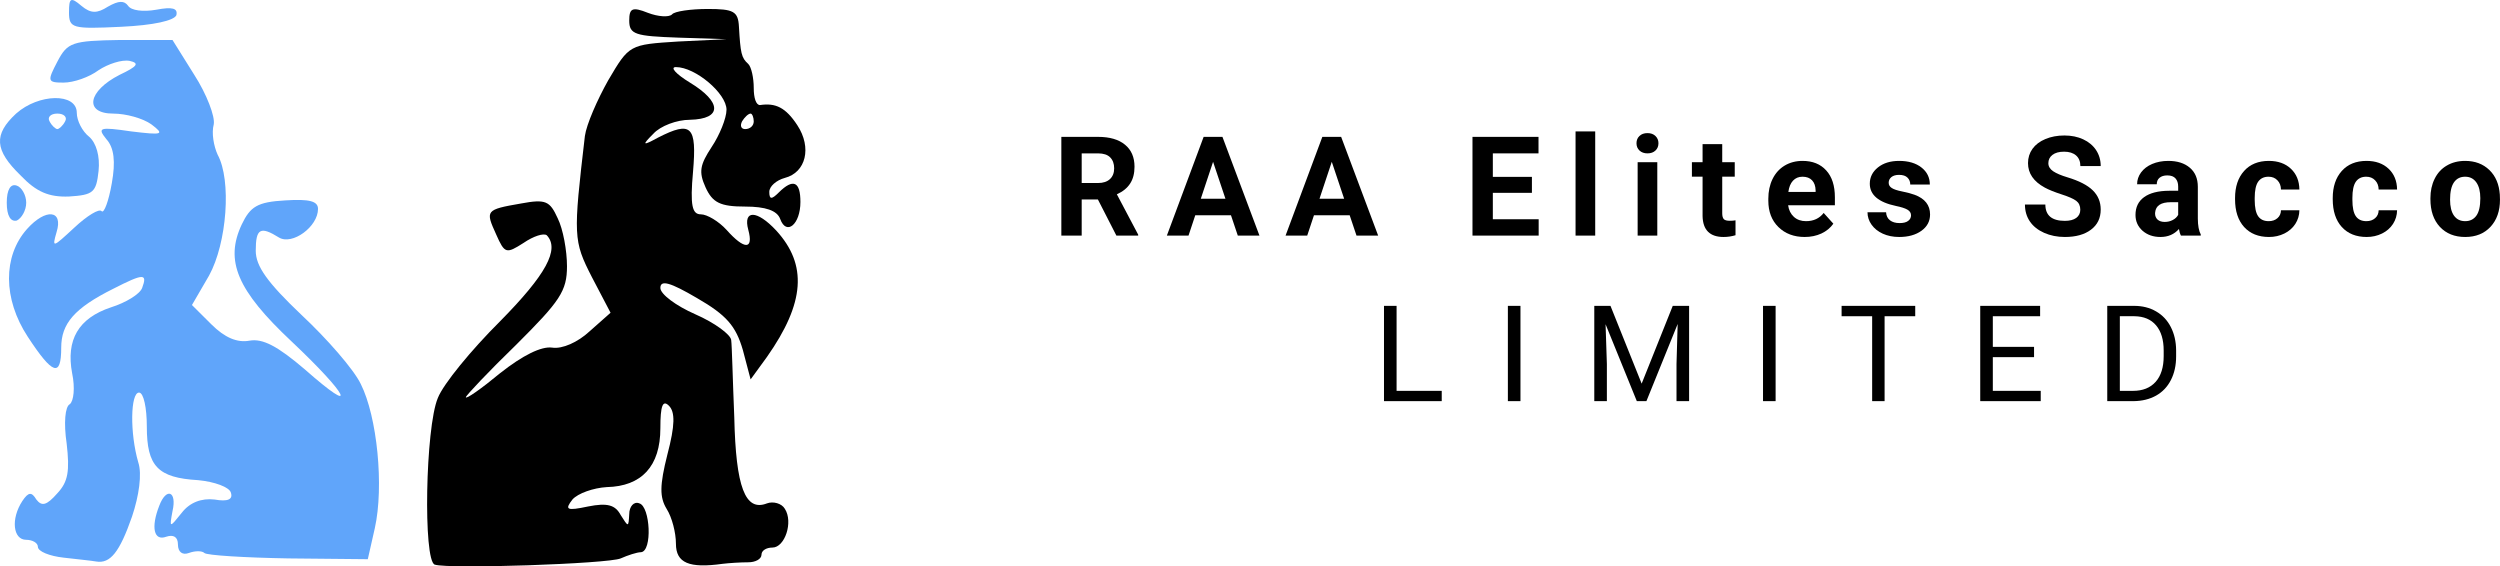 <svg xmlns="http://www.w3.org/2000/svg" xmlns:xlink="http://www.w3.org/1999/xlink" zoomAndPan="magnify" preserveAspectRatio="xMidYMid meet" version="1.0" viewBox="91.52 80.79 508.8 115.26"><defs><g/></defs><path fill="#000" d="M 179.996 195.699 C 177.617 194.91 178.094 167.781 180.629 161.789 C 181.734 158.953 187.438 152.012 193.297 146.176 C 202.641 136.715 205.488 131.508 202.797 128.668 C 202.164 128.195 200.105 128.828 198.047 130.246 C 194.562 132.457 194.246 132.457 192.504 128.512 C 190.289 123.621 190.289 123.465 197.57 122.203 C 202.641 121.258 203.43 121.73 205.016 125.199 C 206.121 127.406 206.914 131.824 206.914 134.977 C 206.914 140.023 205.488 142.074 196.621 150.906 C 190.922 156.43 186.328 161.316 186.328 161.633 C 186.328 162.105 189.496 159.898 193.297 156.742 C 197.887 153.117 201.688 151.223 203.906 151.539 C 205.965 151.855 209.133 150.434 211.508 148.227 L 215.781 144.441 L 211.98 137.184 C 208.18 129.773 208.18 128.828 210.555 108.48 C 210.875 106.113 213.09 101.07 215.309 97.125 C 219.582 89.871 219.582 89.871 229.559 89.238 L 239.379 88.766 L 229.559 88.449 C 220.848 88.137 219.582 87.82 219.582 84.98 C 219.582 82.457 220.215 82.141 223.383 83.402 C 225.441 84.191 227.66 84.352 228.293 83.719 C 228.77 83.09 232.094 82.617 235.578 82.617 C 240.805 82.617 241.754 83.09 241.91 86.242 C 242.227 91.605 242.387 92.551 243.812 93.812 C 244.445 94.445 244.922 96.652 244.922 98.703 C 244.922 100.754 245.395 102.172 246.188 102.172 C 249.355 101.699 251.414 102.645 253.789 106.273 C 256.797 110.848 255.531 115.895 251.254 116.996 C 249.512 117.469 248.086 118.73 248.086 119.836 C 248.086 121.414 248.562 121.414 249.988 119.992 C 252.996 116.996 254.422 117.785 254.422 121.887 C 254.422 126.461 251.57 128.828 250.305 125.355 C 249.672 123.621 247.297 122.832 243.18 122.832 C 238.109 122.832 236.527 122.043 235.102 118.891 C 233.676 115.734 233.992 114.316 236.367 110.688 C 237.953 108.324 239.379 104.852 239.379 103.117 C 239.379 99.805 233.043 94.445 229.082 94.445 C 227.816 94.445 229.082 95.863 231.934 97.598 C 238.426 101.543 238.586 105.012 231.934 105.168 C 229.242 105.168 225.918 106.43 224.492 108.008 C 222.117 110.371 222.273 110.531 225.441 108.797 C 232.25 105.324 233.359 106.43 232.566 115.734 C 231.934 122.676 232.41 124.41 234.152 124.41 C 235.418 124.41 237.793 125.828 239.379 127.566 C 243.02 131.664 244.922 131.664 243.812 127.566 C 242.703 123.465 245.555 123.465 249.512 127.723 C 255.848 134.664 255.371 142.391 247.613 153.43 L 244.285 158.004 L 242.703 152.012 C 241.277 147.121 239.375 144.914 233.359 141.445 C 227.977 138.289 225.918 137.66 225.918 139.395 C 225.918 140.656 229.082 143.02 233.043 144.758 C 237.004 146.492 240.168 148.855 240.328 149.961 C 240.488 151.066 240.645 158.164 240.961 165.734 C 241.277 179.926 243.18 184.973 247.613 183.238 C 248.879 182.766 250.621 183.238 251.254 184.344 C 252.996 187.023 251.254 192.23 248.723 192.23 C 247.457 192.23 246.504 192.859 246.504 193.648 C 246.504 194.594 245.238 195.227 243.812 195.227 C 242.23 195.227 239.852 195.383 238.586 195.539 C 231.777 196.488 229.086 195.383 229.086 191.441 C 229.086 189.23 228.293 186.078 227.184 184.344 C 225.758 181.977 225.758 179.613 227.344 173.305 C 228.926 167.309 228.926 164.629 227.66 163.367 C 226.395 162.105 225.918 163.367 225.918 167.941 C 225.918 175.668 222.117 179.77 214.992 179.926 C 212.301 180.086 209.133 181.188 208.023 182.449 C 206.441 184.5 206.758 184.816 211.191 183.871 C 215.148 183.082 216.734 183.555 217.84 185.605 C 219.426 188.129 219.426 188.129 219.582 185.445 C 219.582 183.871 220.535 182.766 221.645 183.238 C 223.859 183.871 224.336 193.016 221.961 193.176 C 221.168 193.176 219.266 193.805 217.844 194.438 C 215.309 195.539 182.844 196.645 179.996 195.699 Z M 244.922 105.484 C 244.922 104.695 244.605 103.906 244.289 103.906 C 243.812 103.906 243.02 104.695 242.547 105.484 C 242.07 106.43 242.387 107.062 243.18 107.062 C 244.129 107.062 244.922 106.43 244.922 105.484 Z M 244.922 105.484 " fill-opacity="1" fill-rule="nonzero"/><path fill="#60a5fa" d="M 104.457 194.281 C 101.605 193.965 99.23 193.02 99.23 192.07 C 99.23 191.281 98.121 190.652 96.855 190.652 C 94.164 190.652 93.688 186.395 96.062 182.766 C 97.328 180.875 97.965 180.875 98.914 182.449 C 100.02 183.871 100.973 183.711 103.188 181.188 C 105.406 178.824 105.723 176.617 105.09 171.094 C 104.457 166.836 104.773 163.523 105.723 163.051 C 106.516 162.422 106.832 159.738 106.199 156.742 C 104.93 149.961 107.465 145.547 114.117 143.336 C 117.125 142.391 119.977 140.656 120.449 139.395 C 121.559 136.398 120.766 136.398 114.59 139.551 C 106.672 143.496 103.98 146.648 103.98 151.539 C 103.98 157.688 102.238 157.059 97.172 149.328 C 92.105 141.602 92.105 132.926 97.012 127.406 C 100.812 123.148 104.457 123.465 103.031 128.039 C 102.082 131.352 102.238 131.191 106.672 127.094 C 109.207 124.727 111.742 123.148 112.215 123.781 C 112.691 124.254 113.641 121.73 114.273 118.102 C 115.066 113.688 114.75 110.848 113.168 109.113 C 111.266 106.746 111.742 106.59 118.234 107.535 C 124.727 108.324 125.043 108.168 122.352 106.117 C 120.609 104.855 117.125 103.91 114.59 103.91 C 108.574 103.91 109.367 99.336 115.859 96.023 C 119.5 94.289 119.977 93.656 117.918 93.184 C 116.332 92.867 113.484 93.816 111.582 95.078 C 109.684 96.496 106.516 97.602 104.457 97.602 C 101.133 97.602 101.133 97.285 103.191 93.344 C 105.25 89.398 106.199 89.082 116.016 88.926 L 126.625 88.926 L 131.059 96.023 C 133.594 99.965 135.336 104.539 135.02 106.117 C 134.543 107.852 135.02 110.535 135.812 112.27 C 138.664 117.473 137.711 130.25 134.07 136.871 L 130.586 142.867 L 134.547 146.809 C 137.238 149.488 139.77 150.594 142.305 150.121 C 144.996 149.648 148.004 151.223 153.547 155.957 C 164.633 165.734 162.574 161.32 150.855 150.277 C 139.77 139.867 137.238 133.875 140.723 126.465 C 142.465 122.836 143.887 121.891 149.59 121.574 C 154.5 121.258 156.242 121.73 156.242 123.309 C 156.242 126.938 151.016 130.723 148.324 129.145 C 144.523 126.777 143.57 127.25 143.57 131.824 C 143.57 134.98 145.949 138.293 152.914 144.914 C 157.984 149.648 163.523 155.957 164.949 158.953 C 168.277 165.578 169.703 179.77 167.801 188.289 L 166.375 194.598 L 150.223 194.438 C 141.195 194.281 133.594 193.809 133.121 193.336 C 132.645 192.863 131.219 192.863 129.953 193.336 C 128.688 193.809 127.734 193.176 127.734 191.602 C 127.734 190.023 126.785 189.551 125.359 190.023 C 122.828 190.969 122.195 188.129 123.934 183.715 C 125.359 179.93 127.578 180.719 126.629 184.816 C 125.992 188.289 125.992 188.289 128.527 185.133 C 130.109 183.082 132.488 182.137 135.18 182.453 C 137.871 182.926 138.98 182.453 138.504 181.035 C 138.188 179.93 135.18 178.824 131.852 178.512 C 123.617 178.035 121.402 175.672 121.402 167.629 C 121.402 163.844 120.766 160.688 119.816 160.688 C 118.074 160.688 117.918 168.891 119.66 174.883 C 120.453 177.25 119.816 181.664 118.391 185.922 C 115.859 193.18 113.957 195.543 111.109 195.07 C 110.316 194.914 107.148 194.598 104.457 194.281 Z M 104.457 194.281 " fill-opacity="1" fill-rule="nonzero"/><path fill="#60a5fa" d="M 92.895 122.043 C 92.895 119.363 93.688 118.102 94.953 118.574 C 95.906 118.891 96.855 120.469 96.855 122.043 C 96.855 123.621 95.906 125.199 94.953 125.672 C 93.688 125.988 92.895 124.727 92.895 122.043 Z M 92.895 122.043 " fill-opacity="1" fill-rule="nonzero"/><path fill="#60a5fa" d="M 95.746 116.523 C 90.363 111.32 90.203 108.168 94.797 103.906 C 99.391 99.809 107.148 99.648 107.148 103.75 C 107.148 105.328 108.258 107.535 109.684 108.641 C 111.109 109.902 111.898 112.582 111.582 115.578 C 111.109 119.996 110.477 120.469 105.566 120.785 C 101.449 120.941 98.914 119.84 95.746 116.527 Z M 104.773 105.484 C 105.25 104.695 104.613 103.906 103.191 103.906 C 101.766 103.906 101.133 104.695 101.605 105.484 C 102.082 106.43 102.871 107.062 103.191 107.062 C 103.508 107.062 104.297 106.43 104.773 105.484 Z M 104.773 105.484 " fill-opacity="1" fill-rule="nonzero"/><path fill="#60a5fa" d="M 105.566 83.246 C 105.566 80.406 105.883 80.094 108.098 81.984 C 110 83.562 111.266 83.562 113.484 82.145 C 115.699 80.883 116.809 80.883 117.602 81.984 C 118.234 82.93 120.609 83.246 123.301 82.773 C 126.625 82.145 127.734 82.457 127.418 83.879 C 126.941 84.98 122.824 85.93 116.176 86.242 C 106.195 86.719 105.562 86.559 105.562 83.246 Z M 105.566 83.246 " fill-opacity="1" fill-rule="nonzero"/><g fill="#000" fill-opacity="1"><g transform="translate(305.728, 128.739)"><g><path d="M 9.234 -7.359 L 5.938 -7.359 L 5.938 0 L 1.797 0 L 1.797 -20.094 L 9.266 -20.094 C 11.641 -20.094 13.469 -19.562 14.75 -18.5 C 16.039 -17.445 16.688 -15.953 16.688 -14.016 C 16.688 -12.648 16.391 -11.508 15.797 -10.594 C 15.203 -9.676 14.301 -8.945 13.094 -8.406 L 17.438 -0.188 L 17.438 0 L 13 0 Z M 5.938 -10.703 L 9.281 -10.703 C 10.312 -10.703 11.113 -10.969 11.688 -11.5 C 12.258 -12.031 12.547 -12.758 12.547 -13.688 C 12.547 -14.633 12.273 -15.379 11.734 -15.922 C 11.203 -16.461 10.379 -16.734 9.266 -16.734 L 5.938 -16.734 Z M 5.938 -10.703 "/></g></g></g><g fill="#000" fill-opacity="1"><g transform="translate(328.906, 128.739)"><g><path d="M 13.141 -4.141 L 5.875 -4.141 L 4.5 0 L 0.094 0 L 7.578 -20.094 L 11.406 -20.094 L 18.938 0 L 14.531 0 Z M 7 -7.5 L 12.016 -7.5 L 9.5 -15.016 Z M 7 -7.5 "/></g></g></g><g fill="#000" fill-opacity="1"><g transform="translate(353.064, 128.739)"><g><path d="M 13.141 -4.141 L 5.875 -4.141 L 4.5 0 L 0.094 0 L 7.578 -20.094 L 11.406 -20.094 L 18.938 0 L 14.531 0 Z M 7 -7.5 L 12.016 -7.5 L 9.5 -15.016 Z M 7 -7.5 "/></g></g></g><g fill="#000" fill-opacity="1"><g transform="translate(377.222, 128.739)"><g/></g></g><g fill="#000" fill-opacity="1"><g transform="translate(389.403, 128.739)"><g><path d="M 13.891 -8.703 L 5.938 -8.703 L 5.938 -3.328 L 15.266 -3.328 L 15.266 0 L 1.797 0 L 1.797 -20.094 L 15.234 -20.094 L 15.234 -16.734 L 5.938 -16.734 L 5.938 -11.953 L 13.891 -11.953 Z M 13.891 -8.703 "/></g></g></g><g fill="#000" fill-opacity="1"><g transform="translate(410.443, 128.739)"><g><path d="M 5.734 0 L 1.734 0 L 1.734 -21.203 L 5.734 -21.203 Z M 5.734 0 "/></g></g></g><g fill="#000" fill-opacity="1"><g transform="translate(423.079, 128.739)"><g><path d="M 5.734 0 L 1.734 0 L 1.734 -14.938 L 5.734 -14.938 Z M 1.5 -18.797 C 1.5 -19.391 1.695 -19.879 2.094 -20.266 C 2.5 -20.66 3.047 -20.859 3.734 -20.859 C 4.422 -20.859 4.961 -20.66 5.359 -20.266 C 5.766 -19.879 5.969 -19.391 5.969 -18.797 C 5.969 -18.191 5.766 -17.695 5.359 -17.312 C 4.953 -16.926 4.41 -16.734 3.734 -16.734 C 3.066 -16.734 2.523 -16.926 2.109 -17.312 C 1.703 -17.695 1.5 -18.191 1.5 -18.797 Z M 1.5 -18.797 "/></g></g></g><g fill="#000" fill-opacity="1"><g transform="translate(435.716, 128.739)"><g><path d="M 6.312 -18.609 L 6.312 -14.938 L 8.859 -14.938 L 8.859 -12 L 6.312 -12 L 6.312 -4.547 C 6.312 -3.992 6.414 -3.598 6.625 -3.359 C 6.832 -3.129 7.238 -3.016 7.844 -3.016 C 8.281 -3.016 8.672 -3.047 9.016 -3.109 L 9.016 -0.078 C 8.234 0.16 7.426 0.281 6.594 0.281 C 3.801 0.281 2.375 -1.133 2.312 -3.969 L 2.312 -12 L 0.141 -12 L 0.141 -14.938 L 2.312 -14.938 L 2.312 -18.609 Z M 6.312 -18.609 "/></g></g></g><g fill="#000" fill-opacity="1"><g transform="translate(450.409, 128.739)"><g><path d="M 8.406 0.281 C 6.219 0.281 4.438 -0.391 3.062 -1.734 C 1.688 -3.078 1 -4.867 1 -7.109 L 1 -7.5 C 1 -9 1.285 -10.336 1.859 -11.516 C 2.441 -12.703 3.266 -13.613 4.328 -14.25 C 5.391 -14.883 6.602 -15.203 7.969 -15.203 C 10.008 -15.203 11.613 -14.555 12.781 -13.266 C 13.957 -11.984 14.547 -10.16 14.547 -7.797 L 14.547 -6.172 L 5.031 -6.172 C 5.164 -5.191 5.555 -4.406 6.203 -3.812 C 6.848 -3.227 7.672 -2.938 8.672 -2.938 C 10.203 -2.938 11.398 -3.492 12.266 -4.609 L 14.234 -2.422 C 13.629 -1.566 12.816 -0.898 11.797 -0.422 C 10.773 0.047 9.645 0.281 8.406 0.281 Z M 7.953 -11.984 C 7.16 -11.984 6.516 -11.711 6.016 -11.172 C 5.523 -10.641 5.211 -9.879 5.078 -8.891 L 10.625 -8.891 L 10.625 -9.203 C 10.602 -10.086 10.363 -10.77 9.906 -11.25 C 9.445 -11.738 8.797 -11.984 7.953 -11.984 Z M 7.953 -11.984 "/></g></g></g><g fill="#000" fill-opacity="1"><g transform="translate(470.827, 128.739)"><g><path d="M 9.625 -4.125 C 9.625 -4.613 9.379 -5 8.891 -5.281 C 8.41 -5.562 7.633 -5.812 6.562 -6.031 C 3.008 -6.781 1.234 -8.289 1.234 -10.562 C 1.234 -11.883 1.785 -12.988 2.891 -13.875 C 3.992 -14.758 5.43 -15.203 7.203 -15.203 C 9.098 -15.203 10.613 -14.754 11.75 -13.859 C 12.883 -12.973 13.453 -11.816 13.453 -10.391 L 9.469 -10.391 C 9.469 -10.961 9.281 -11.43 8.906 -11.797 C 8.539 -12.172 7.969 -12.359 7.188 -12.359 C 6.52 -12.359 6 -12.207 5.625 -11.906 C 5.258 -11.602 5.078 -11.219 5.078 -10.75 C 5.078 -10.312 5.285 -9.957 5.703 -9.688 C 6.117 -9.414 6.82 -9.18 7.812 -8.984 C 8.812 -8.785 9.656 -8.562 10.344 -8.312 C 12.445 -7.539 13.5 -6.203 13.5 -4.297 C 13.5 -2.93 12.914 -1.828 11.75 -0.984 C 10.582 -0.141 9.07 0.281 7.219 0.281 C 5.969 0.281 4.852 0.055 3.875 -0.391 C 2.906 -0.836 2.145 -1.445 1.594 -2.219 C 1.039 -3 0.766 -3.844 0.766 -4.75 L 4.547 -4.75 C 4.586 -4.039 4.852 -3.492 5.344 -3.109 C 5.832 -2.734 6.484 -2.547 7.297 -2.547 C 8.066 -2.547 8.645 -2.691 9.031 -2.984 C 9.426 -3.273 9.625 -3.656 9.625 -4.125 Z M 9.625 -4.125 "/></g></g></g><g fill="#000" fill-opacity="1"><g transform="translate(490.501, 128.739)"><g/></g></g><g fill="#000" fill-opacity="1"><g transform="translate(502.682, 128.739)"><g><path d="M 12.219 -5.266 C 12.219 -6.055 11.941 -6.66 11.391 -7.078 C 10.836 -7.492 9.844 -7.93 8.406 -8.391 C 6.969 -8.859 5.832 -9.316 5 -9.766 C 2.719 -11.004 1.578 -12.664 1.578 -14.75 C 1.578 -15.832 1.879 -16.801 2.484 -17.656 C 3.098 -18.508 3.977 -19.176 5.125 -19.656 C 6.27 -20.133 7.555 -20.375 8.984 -20.375 C 10.422 -20.375 11.695 -20.113 12.812 -19.594 C 13.938 -19.07 14.812 -18.336 15.438 -17.391 C 16.062 -16.441 16.375 -15.363 16.375 -14.156 L 12.234 -14.156 C 12.234 -15.082 11.941 -15.801 11.359 -16.312 C 10.773 -16.82 9.961 -17.078 8.922 -17.078 C 7.898 -17.078 7.109 -16.859 6.547 -16.422 C 5.992 -15.992 5.719 -15.43 5.719 -14.734 C 5.719 -14.086 6.047 -13.539 6.703 -13.094 C 7.359 -12.656 8.328 -12.242 9.609 -11.859 C 11.961 -11.148 13.676 -10.27 14.75 -9.219 C 15.832 -8.164 16.375 -6.859 16.375 -5.297 C 16.375 -3.555 15.711 -2.191 14.391 -1.203 C 13.078 -0.211 11.305 0.281 9.078 0.281 C 7.535 0.281 6.129 0 4.859 -0.562 C 3.586 -1.133 2.617 -1.91 1.953 -2.891 C 1.285 -3.879 0.953 -5.023 0.953 -6.328 L 5.109 -6.328 C 5.109 -4.109 6.43 -3 9.078 -3 C 10.066 -3 10.836 -3.195 11.391 -3.594 C 11.941 -4 12.219 -4.555 12.219 -5.266 Z M 12.219 -5.266 "/></g></g></g><g fill="#000" fill-opacity="1"><g transform="translate(525.198, 128.739)"><g><path d="M 10.188 0 C 10 -0.352 9.863 -0.801 9.781 -1.344 C 8.82 -0.258 7.566 0.281 6.016 0.281 C 4.555 0.281 3.344 -0.141 2.375 -0.984 C 1.414 -1.836 0.938 -2.91 0.938 -4.203 C 0.938 -5.773 1.52 -6.984 2.688 -7.828 C 3.863 -8.68 5.562 -9.113 7.781 -9.125 L 9.625 -9.125 L 9.625 -9.984 C 9.625 -10.672 9.445 -11.219 9.094 -11.625 C 8.738 -12.039 8.176 -12.25 7.406 -12.25 C 6.738 -12.25 6.211 -12.086 5.828 -11.766 C 5.453 -11.453 5.266 -11.016 5.266 -10.453 L 1.266 -10.453 C 1.266 -11.316 1.531 -12.113 2.062 -12.844 C 2.602 -13.582 3.359 -14.16 4.328 -14.578 C 5.305 -14.992 6.406 -15.203 7.625 -15.203 C 9.457 -15.203 10.914 -14.738 12 -13.812 C 13.082 -12.895 13.625 -11.598 13.625 -9.922 L 13.625 -3.453 C 13.633 -2.035 13.832 -0.961 14.219 -0.234 L 14.219 0 Z M 6.891 -2.781 C 7.473 -2.781 8.016 -2.91 8.516 -3.172 C 9.016 -3.43 9.383 -3.781 9.625 -4.219 L 9.625 -6.797 L 8.125 -6.797 C 6.133 -6.797 5.07 -6.102 4.938 -4.719 L 4.922 -4.484 C 4.922 -3.984 5.094 -3.57 5.438 -3.25 C 5.789 -2.938 6.273 -2.781 6.891 -2.781 Z M 6.891 -2.781 "/></g></g></g><g fill="#000" fill-opacity="1"><g transform="translate(545.492, 128.739)"><g><path d="M 7.75 -2.938 C 8.477 -2.938 9.07 -3.141 9.531 -3.547 C 10 -3.953 10.238 -4.488 10.25 -5.156 L 14 -5.156 C 13.988 -4.145 13.711 -3.219 13.172 -2.375 C 12.629 -1.539 11.883 -0.891 10.938 -0.422 C 9.988 0.047 8.945 0.281 7.812 0.281 C 5.676 0.281 3.988 -0.395 2.75 -1.75 C 1.52 -3.113 0.906 -4.992 0.906 -7.391 L 0.906 -7.641 C 0.906 -9.941 1.516 -11.773 2.734 -13.141 C 3.961 -14.516 5.645 -15.203 7.781 -15.203 C 9.645 -15.203 11.141 -14.672 12.266 -13.609 C 13.398 -12.547 13.977 -11.133 14 -9.375 L 10.25 -9.375 C 10.238 -10.145 10 -10.77 9.531 -11.25 C 9.07 -11.738 8.469 -11.984 7.719 -11.984 C 6.789 -11.984 6.086 -11.645 5.609 -10.969 C 5.141 -10.289 4.906 -9.191 4.906 -7.672 L 4.906 -7.266 C 4.906 -5.723 5.141 -4.613 5.609 -3.938 C 6.078 -3.27 6.789 -2.938 7.75 -2.938 Z M 7.75 -2.938 "/></g></g></g><g fill="#000" fill-opacity="1"><g transform="translate(565.373, 128.739)"><g><path d="M 7.75 -2.938 C 8.477 -2.938 9.07 -3.141 9.531 -3.547 C 10 -3.953 10.238 -4.488 10.25 -5.156 L 14 -5.156 C 13.988 -4.145 13.711 -3.219 13.172 -2.375 C 12.629 -1.539 11.883 -0.891 10.938 -0.422 C 9.988 0.047 8.945 0.281 7.812 0.281 C 5.676 0.281 3.988 -0.395 2.75 -1.75 C 1.52 -3.113 0.906 -4.992 0.906 -7.391 L 0.906 -7.641 C 0.906 -9.941 1.516 -11.773 2.734 -13.141 C 3.961 -14.516 5.645 -15.203 7.781 -15.203 C 9.645 -15.203 11.141 -14.672 12.266 -13.609 C 13.398 -12.547 13.977 -11.133 14 -9.375 L 10.25 -9.375 C 10.238 -10.145 10 -10.77 9.531 -11.25 C 9.07 -11.738 8.469 -11.984 7.719 -11.984 C 6.789 -11.984 6.086 -11.645 5.609 -10.969 C 5.141 -10.289 4.906 -9.191 4.906 -7.672 L 4.906 -7.266 C 4.906 -5.723 5.141 -4.613 5.609 -3.938 C 6.078 -3.27 6.789 -2.938 7.75 -2.938 Z M 7.75 -2.938 "/></g></g></g><g fill="#000" fill-opacity="1"><g transform="translate(585.253, 128.739)"><g><path d="M 0.906 -7.609 C 0.906 -9.086 1.191 -10.406 1.766 -11.562 C 2.336 -12.727 3.16 -13.625 4.234 -14.25 C 5.305 -14.883 6.551 -15.203 7.969 -15.203 C 9.977 -15.203 11.617 -14.586 12.891 -13.359 C 14.172 -12.129 14.883 -10.457 15.031 -8.344 L 15.062 -7.312 C 15.062 -5.02 14.422 -3.18 13.141 -1.797 C 11.859 -0.41 10.141 0.281 7.984 0.281 C 5.836 0.281 4.117 -0.406 2.828 -1.781 C 1.547 -3.164 0.906 -5.047 0.906 -7.422 Z M 4.906 -7.312 C 4.906 -5.895 5.172 -4.812 5.703 -4.062 C 6.234 -3.312 6.992 -2.938 7.984 -2.938 C 8.953 -2.938 9.707 -3.305 10.25 -4.047 C 10.789 -4.785 11.062 -5.973 11.062 -7.609 C 11.062 -8.992 10.789 -10.066 10.25 -10.828 C 9.707 -11.598 8.945 -11.984 7.969 -11.984 C 6.988 -11.984 6.234 -11.602 5.703 -10.844 C 5.172 -10.082 4.906 -8.906 4.906 -7.312 Z M 4.906 -7.312 "/></g></g></g><g fill="#000" fill-opacity="1"><g transform="translate(370.94, 162.43)"><g><path d="M 4.812 -2.094 L 14 -2.094 L 14 0 L 2.25 0 L 2.25 -19.391 L 4.812 -19.391 Z M 4.812 -2.094 "/></g></g></g><g fill="#000" fill-opacity="1"><g transform="translate(395.965, 162.43)"><g><path d="M 5 0 L 2.438 0 L 2.438 -19.391 L 5 -19.391 Z M 5 0 "/></g></g></g><g fill="#000" fill-opacity="1"><g transform="translate(413.739, 162.43)"><g><path d="M 5.547 -19.391 L 11.891 -3.562 L 18.219 -19.391 L 21.547 -19.391 L 21.547 0 L 18.984 0 L 18.984 -7.547 L 19.219 -15.703 L 12.859 0 L 10.906 0 L 4.547 -15.656 L 4.812 -7.547 L 4.812 0 L 2.25 0 L 2.25 -19.391 Z M 5.547 -19.391 "/></g></g></g><g fill="#000" fill-opacity="1"><g transform="translate(447.892, 162.43)"><g><path d="M 5 0 L 2.438 0 L 2.438 -19.391 L 5 -19.391 Z M 5 0 "/></g></g></g><g fill="#000" fill-opacity="1"><g transform="translate(465.666, 162.43)"><g><path d="M 15.641 -17.281 L 9.406 -17.281 L 9.406 0 L 6.875 0 L 6.875 -17.281 L 0.656 -17.281 L 0.656 -19.391 L 15.641 -19.391 Z M 15.641 -17.281 "/></g></g></g><g fill="#000" fill-opacity="1"><g transform="translate(492.287, 162.43)"><g><path d="M 13.203 -8.953 L 4.812 -8.953 L 4.812 -2.094 L 14.562 -2.094 L 14.562 0 L 2.25 0 L 2.25 -19.391 L 14.438 -19.391 L 14.438 -17.281 L 4.812 -17.281 L 4.812 -11.047 L 13.203 -11.047 Z M 13.203 -8.953 "/></g></g></g><g fill="#000" fill-opacity="1"><g transform="translate(518.138, 162.43)"><g><path d="M 2.25 0 L 2.25 -19.391 L 7.719 -19.391 C 9.406 -19.391 10.895 -19.016 12.188 -18.266 C 13.488 -17.516 14.488 -16.453 15.188 -15.078 C 15.895 -13.703 16.254 -12.125 16.266 -10.344 L 16.266 -9.109 C 16.266 -7.273 15.91 -5.672 15.203 -4.297 C 14.504 -2.922 13.5 -1.863 12.188 -1.125 C 10.875 -0.395 9.348 -0.02 7.609 0 Z M 4.812 -17.281 L 4.812 -2.094 L 7.5 -2.094 C 9.469 -2.094 11 -2.703 12.094 -3.922 C 13.188 -5.148 13.734 -6.895 13.734 -9.156 L 13.734 -10.297 C 13.734 -12.492 13.219 -14.203 12.188 -15.422 C 11.156 -16.641 9.688 -17.258 7.781 -17.281 Z M 4.812 -17.281 "/></g></g></g></svg>